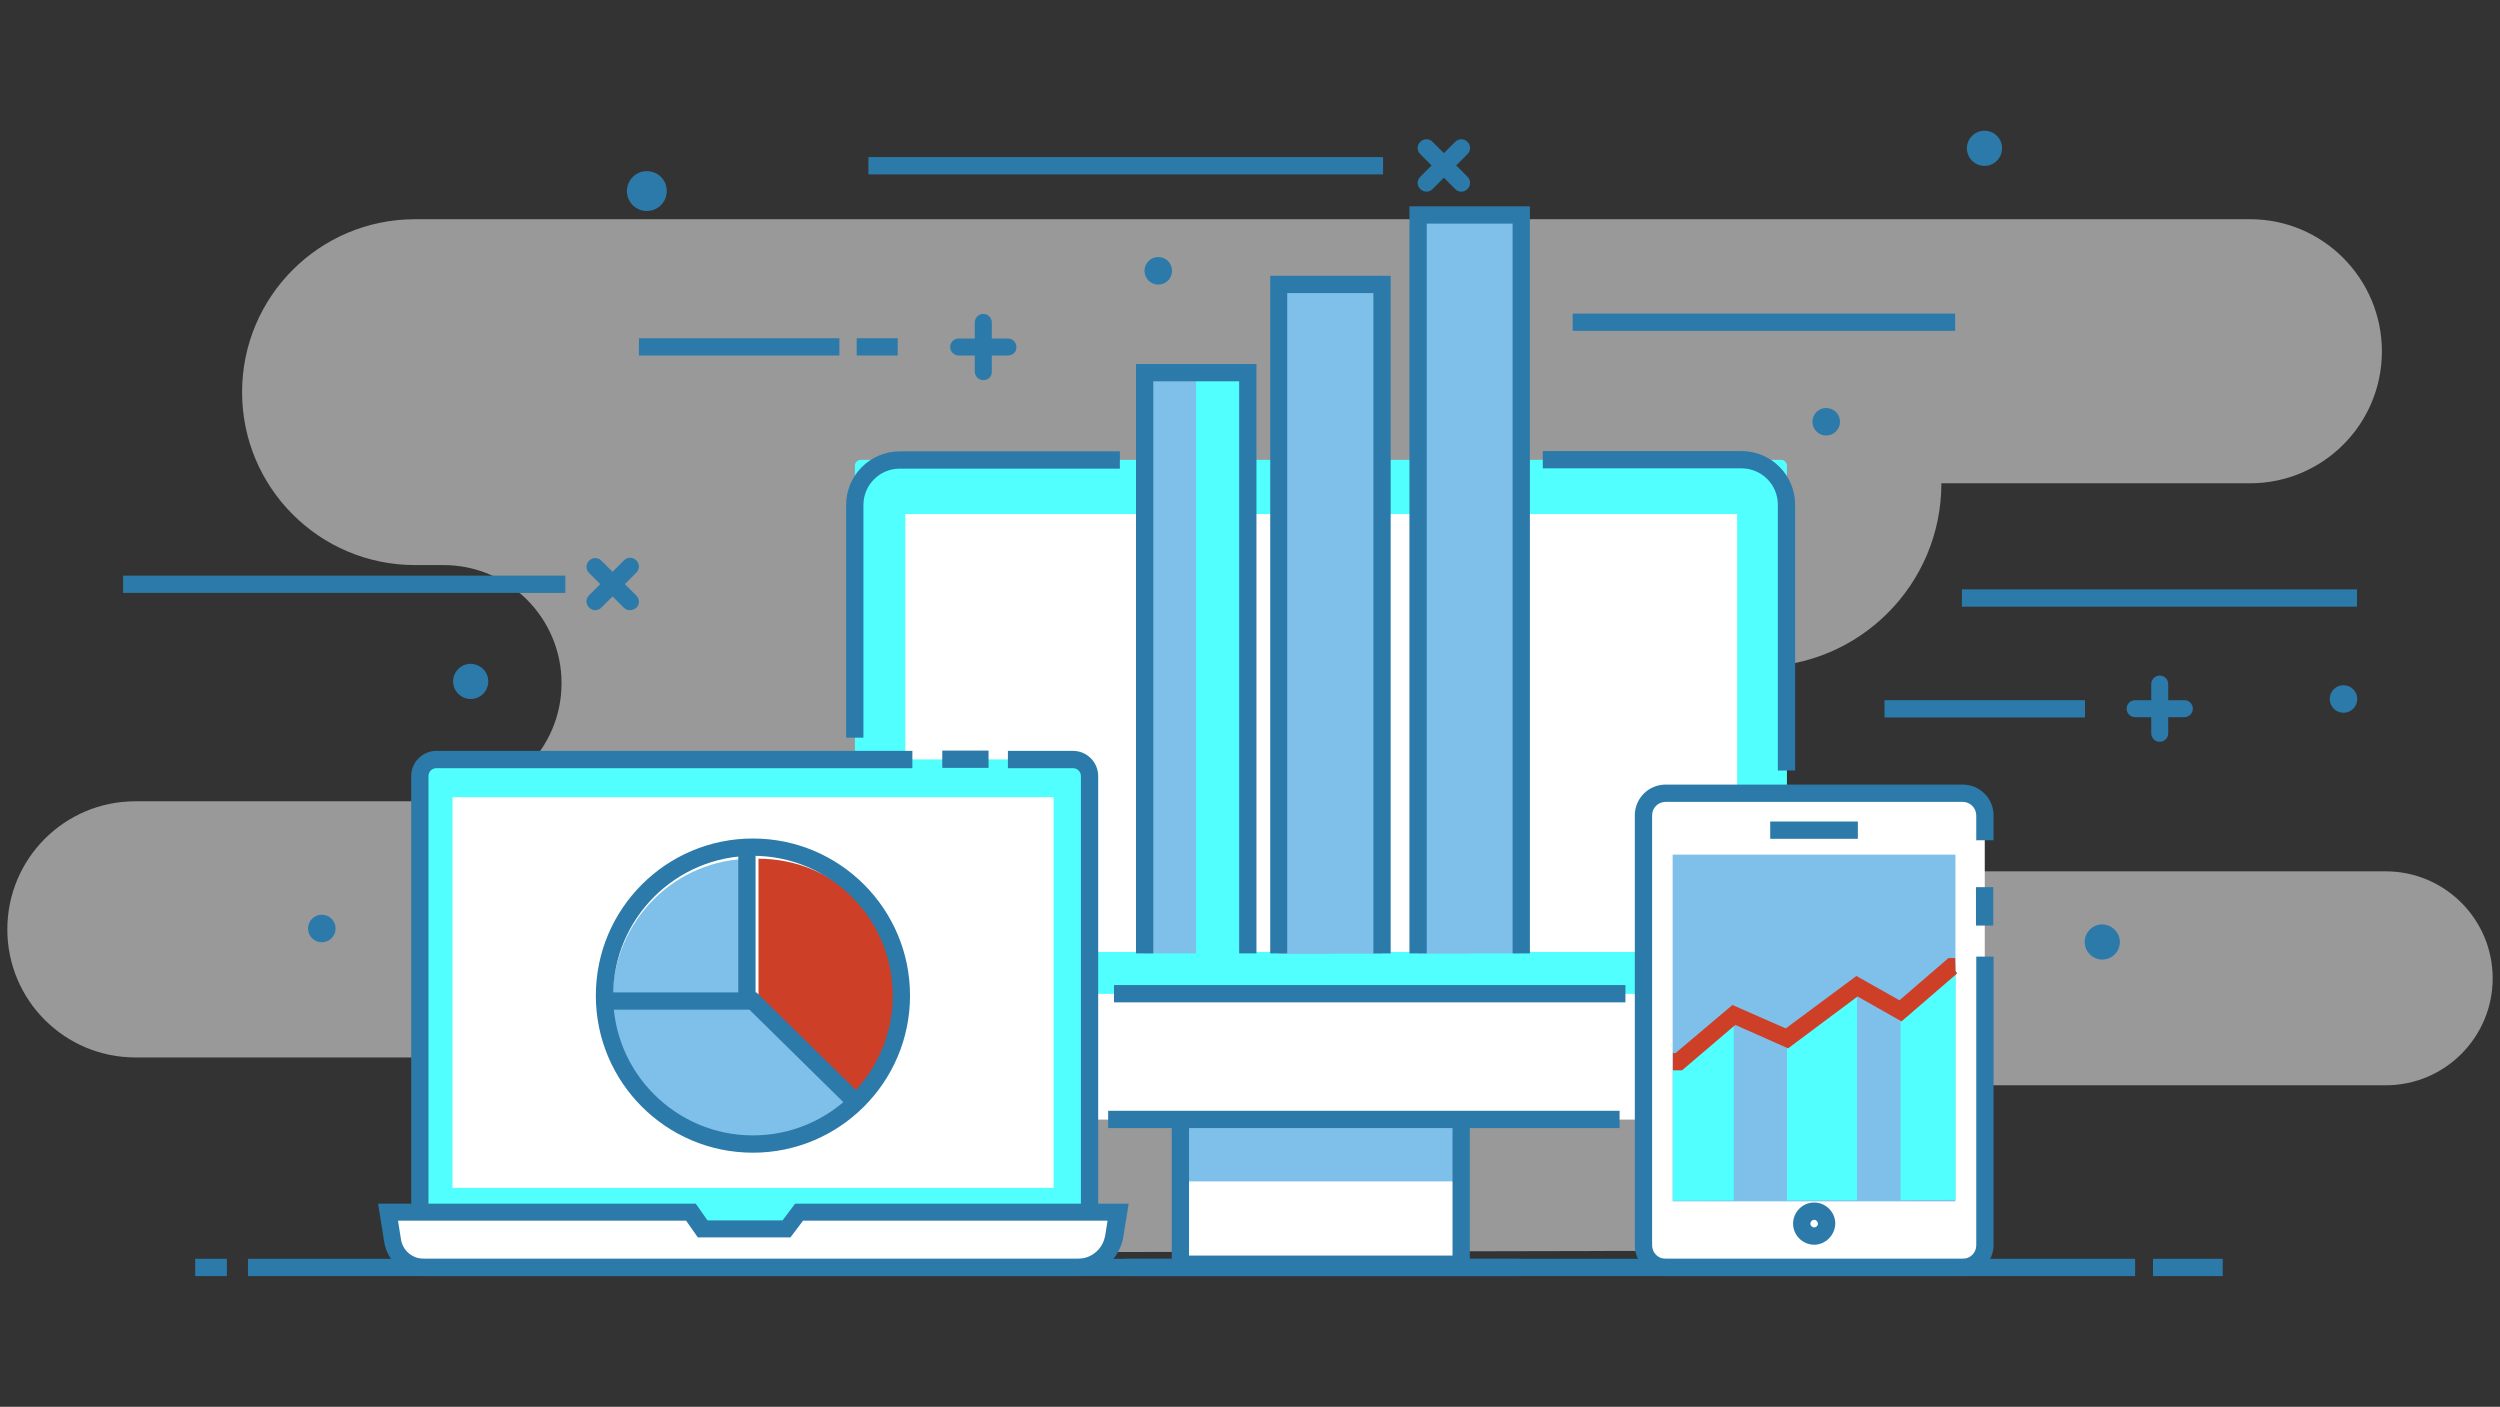 <?xml version="1.0" encoding="UTF-8"?>
<!-- Generator: Adobe Illustrator 25.4.1, SVG Export Plug-In . SVG Version: 6.00 Build 0)  -->
<svg xmlns="http://www.w3.org/2000/svg" xmlns:xlink="http://www.w3.org/1999/xlink" version="1.1" id="Layer_1" x="0px" y="0px" viewBox="0 0 853 480" style="enable-background:new 0 0 853 480;" xml:space="preserve">
<rect x="0" y="0" width="853" height="480" fill="#333333" stroke="none"/>
<style type="text/css">
	.st0{opacity:0.5;}
	.st1{fill:#FFFFFF;}
	.st2{fill:#2B7AAA;}
	.st3{fill:#51FFFF;}
	.st4{fill:#7FC0EA;}
	.st5{fill:#CE3F27;}
</style>
<g id="XMLID_137_" class="st0">
	<path id="XMLID_81_" class="st1" d="M812.7,119.9L812.7,119.9c0,24.9-20.2,45-45,45H662.4l0,0c0,34.6-28,62.6-62.6,62.6H513   c-19.3,0-34.9,15.6-34.9,34.9l0,0c0,19.3,15.6,34.9,34.9,34.9h301c20.1,0,36.5,16.3,36.5,36.5l0,0c0,20.1-16.3,36.5-36.5,36.5   H617.9c-31.2,0-56.4,25.3-56.4,56.5l0,0l-381.1,0.8l1.1-66.8H46.2c-24.1,0-43.7-19.5-43.7-43.7l0,0c0-24.1,19.5-43.7,43.7-43.7   h105.1c22.2,0,40.3-18,40.3-40.3l0,0c0-22.2-18-40.3-40.3-40.3h-9.7c-32.6,0-59-26.4-59-59l0,0c0-32.6,26.4-59,59-59h626.2   C792.5,74.8,812.7,95,812.7,119.9z"></path>
</g>
<g id="XMLID_184_">
	<g id="XMLID_186_">
		<path id="XMLID_737_" class="st2" d="M343.9,121.3h-16.8c-1.6,0-2.9-1.3-2.9-2.9s1.3-2.9,2.9-2.9h16.8c1.6,0,2.9,1.3,2.9,2.9    C346.9,120,345.6,121.3,343.9,121.3z"></path>
	</g>
	<g id="XMLID_185_">
		<path id="XMLID_736_" class="st2" d="M335.5,129.7c-1.6,0-2.9-1.3-2.9-2.9V110c0-1.6,1.3-2.9,2.9-2.9s2.9,1.3,2.9,2.9v16.8    C338.5,128.4,337.2,129.7,335.5,129.7z"></path>
	</g>
</g>
<g id="XMLID_286_">
	<g id="XMLID_303_">
		<path id="XMLID_735_" class="st2" d="M745.3,244.7h-16.8c-1.6,0-2.9-1.3-2.9-2.9s1.3-2.9,2.9-2.9h16.8c1.6,0,2.9,1.3,2.9,2.9    S746.9,244.7,745.3,244.7z"></path>
	</g>
	<g id="XMLID_301_">
		<path id="XMLID_734_" class="st2" d="M736.9,253.1c-1.6,0-2.9-1.3-2.9-2.9v-16.8c0-1.6,1.3-2.9,2.9-2.9c1.6,0,2.9,1.3,2.9,2.9    v16.8C739.8,251.8,738.5,253.1,736.9,253.1z"></path>
	</g>
</g>
<g id="XMLID_133_">
	<g id="XMLID_138_">
		<path id="XMLID_733_" class="st2" d="M486.7,65.4c-0.8,0-1.5-0.3-2.1-0.9c-1.2-1.2-1.2-3,0-4.2l11.9-11.9c1.2-1.2,3-1.2,4.2,0    s1.2,3,0,4.2l-11.9,11.9C488.2,65.1,487.5,65.4,486.7,65.4z"></path>
	</g>
	<g id="XMLID_136_">
		<path id="XMLID_732_" class="st2" d="M498.6,65.4c-0.8,0-1.5-0.3-2.1-0.9l-11.9-11.9c-1.2-1.2-1.2-3,0-4.2s3-1.2,4.2,0l11.9,11.9    c1.2,1.2,1.2,3,0,4.2C500.1,65.1,499.4,65.4,498.6,65.4z"></path>
	</g>
</g>
<g id="XMLID_307_">
	<g id="XMLID_309_">
		<path id="XMLID_731_" class="st2" d="M203.1,208.2c-0.8,0-1.5-0.3-2.1-0.9c-1.2-1.2-1.2-3,0-4.2l11.9-11.9c1.2-1.2,3-1.2,4.2,0    s1.2,3,0,4.2l-11.9,11.9C204.6,207.9,203.8,208.2,203.1,208.2z"></path>
	</g>
	<g id="XMLID_308_">
		<path id="XMLID_730_" class="st2" d="M214.9,208.2c-0.8,0-1.5-0.3-2.1-0.9L201,195.5c-1.2-1.2-1.2-3,0-4.2s3-1.2,4.2,0l11.9,11.9    c1.2,1.2,1.2,3,0,4.2C216.4,207.9,215.7,208.2,214.9,208.2z"></path>
	</g>
</g>
<g id="XMLID_135_">
	<rect id="XMLID_729_" x="218" y="115.4" class="st2" width="68.4" height="5.9"></rect>
</g>
<g id="XMLID_266_">
	<rect id="XMLID_728_" x="643" y="238.9" class="st2" width="68.4" height="5.9"></rect>
</g>
<g id="XMLID_335_">
	<rect id="XMLID_727_" x="536.6" y="107" class="st2" width="130.5" height="5.9"></rect>
</g>
<g id="XMLID_414_">
	<rect id="XMLID_726_" x="296.3" y="53.6" class="st2" width="175.6" height="5.9"></rect>
</g>
<g id="XMLID_306_">
	<rect id="XMLID_725_" x="42" y="196.4" class="st2" width="150.9" height="5.9"></rect>
</g>
<g id="XMLID_304_">
	<rect id="XMLID_724_" x="669.4" y="201.1" class="st2" width="134.8" height="5.9"></rect>
</g>
<g id="XMLID_105_">
	<rect id="XMLID_723_" x="292.3" y="115.4" class="st2" width="14" height="5.9"></rect>
</g>
<g id="XMLID_104_">
	<path id="XMLID_82_" class="st2" d="M114.5,316.8c0,2.6-2.1,4.7-4.7,4.7s-4.7-2.1-4.7-4.7s2.1-4.7,4.7-4.7   C112.4,312.1,114.5,314.2,114.5,316.8z"></path>
</g>
<g id="XMLID_327_">
	<path id="XMLID_84_" class="st2" d="M804.3,238.5c0,2.6-2.1,4.7-4.7,4.7c-2.6,0-4.7-2.1-4.7-4.7c0-2.6,2.1-4.7,4.7-4.7   S804.3,235.9,804.3,238.5z"></path>
</g>
<g id="XMLID_329_">
	<path id="XMLID_85_" class="st2" d="M627.8,143.9c0,2.6-2.1,4.7-4.7,4.7c-2.6,0-4.7-2.1-4.7-4.7c0-2.6,2.1-4.7,4.7-4.7   C625.8,139.3,627.8,141.3,627.8,143.9z"></path>
</g>
<g id="XMLID_332_">
	<path id="XMLID_86_" class="st2" d="M227.5,65.2c0,3.7-3,6.8-6.8,6.8c-3.7,0-6.8-3-6.8-6.8c0-3.7,3-6.8,6.8-6.8   C224.5,58.4,227.5,61.4,227.5,65.2z"></path>
</g>
<g id="XMLID_324_">
	<path id="XMLID_87_" class="st2" d="M399.9,92.4c0,2.6-2.1,4.7-4.7,4.7s-4.7-2.1-4.7-4.7s2.1-4.7,4.7-4.7   C397.8,87.7,399.9,89.8,399.9,92.4z"></path>
</g>
<g id="XMLID_256_">
	<path id="XMLID_89_" class="st2" d="M166.6,232.5c0,3.3-2.7,6-6,6s-6-2.7-6-6s2.7-6,6-6C164,226.6,166.6,229.2,166.6,232.5z"></path>
</g>
<g id="XMLID_326_">
	<path id="XMLID_90_" class="st2" d="M723.3,321.4c0,3.3-2.7,6-6,6s-6-2.7-6-6s2.7-6,6-6C720.6,315.5,723.3,318.2,723.3,321.4z"></path>
</g>
<g id="XMLID_330_">
	<path id="XMLID_91_" class="st2" d="M683.1,50.6c0,3.3-2.7,6-6,6s-6-2.7-6-6s2.7-6,6-6C680.5,44.6,683.1,47.3,683.1,50.6z"></path>
</g>
<g id="XMLID_95_">
	<g id="XMLID_116_">
		<path class="st3" d="M609.6,346H291.7V158.9c0-1.1,0.9-2,2-2h314c1.1,0,2,0.9,2,2V346H609.6z"></path>
	</g>
	<g id="XMLID_115_">
		<path id="XMLID_722_" class="st2" d="M294.6,251.7h-5.9v-79.4c0-10.1,8.2-18.3,18.3-18.3h75.1v5.9H307c-6.9,0-12.4,5.6-12.4,12.4    V251.7z"></path>
	</g>
	<g id="XMLID_112_">
		<path id="XMLID_721_" class="st2" d="M612.5,262.9h-5.9v-90.7c0-6.9-5.6-12.4-12.4-12.4h-67.8v-5.9h67.8    c10.1,0,18.3,8.2,18.3,18.3L612.5,262.9L612.5,262.9z"></path>
	</g>
	<g id="XMLID_109_">
		<rect x="308.9" y="175.4" class="st1" width="283.8" height="149.4"></rect>
	</g>
	<g id="XMLID_106_">
		<rect x="402.7" y="374.7" class="st1" width="95.8" height="56.7"></rect>
	</g>
	<g id="XMLID_103_">
		<rect x="402.7" y="374.7" class="st4" width="95.8" height="28.4"></rect>
	</g>
	<g id="XMLID_102_">
		<path id="XMLID_718_" class="st2" d="M501.5,434.3H399.8v-62.6h101.7V434.3z M405.7,428.4h89.9v-50.8h-89.9V428.4z"></path>
	</g>
	<g id="XMLID_101_">
		<path class="st1" d="M609.6,339.1H291.7V380c0,1.1,0.9,2,2,2h313.9c1.1,0,2-0.9,2-2V339.1z"></path>
	</g>
	<g id="XMLID_98_">
		<rect id="XMLID_717_" x="378.1" y="379" class="st2" width="174.5" height="5.9"></rect>
	</g>
	<g id="XMLID_97_">
		<rect id="XMLID_716_" x="380.1" y="336.1" class="st2" width="174.5" height="5.9"></rect>
	</g>
	<g id="XMLID_96_">
		<rect id="XMLID_715_" x="384.1" y="429.5" class="st2" width="134.3" height="5.9"></rect>
	</g>
</g>
<g id="XMLID_75_">
	<g id="XMLID_802_">
		<path class="st3" d="M370.7,423.3H144.3c-0.5,0-1-0.5-1-1V260.1c0-0.5,0.5-1,1-1h226.5c0.5,0,1,0.5,1,1v162.2    C371.7,422.9,371.3,423.3,370.7,423.3z"></path>
	</g>
	<g id="XMLID_801_">
		<rect id="XMLID_714_" x="321.5" y="256.1" class="st2" width="15.8" height="5.9"></rect>
	</g>
	<g id="XMLID_93_">
		<path id="XMLID_713_" class="st2" d="M146.2,413.7h-5.9V264.8c0-4.8,3.9-8.6,8.6-8.6h162.4v5.9H148.9c-1.5,0-2.7,1.2-2.7,2.7    V413.7z"></path>
	</g>
	<g id="XMLID_92_">
		<path id="XMLID_712_" class="st2" d="M366.1,426.3v-5.9c1.5,0,2.7-1.2,2.7-2.7V264.8c0-1.5-1.2-2.7-2.7-2.7h-22.2v-5.9h22.2    c4.8,0,8.6,3.9,8.6,8.6v152.9C374.7,422.4,370.8,426.3,366.1,426.3z"></path>
	</g>
	<g id="XMLID_799_">
		<rect x="154.4" y="272" class="st1" width="205.1" height="133.3"></rect>
	</g>
	<g id="XMLID_798_">
		<path id="XMLID_100_" class="st1" d="M367.8,432.4h-223c-5.4,0-9.9-3.9-10.8-9.2l-1.6-9.7h103.4l4,5.7h28.6l4.3-5.7h108.9L380,422    C379,428,373.8,432.4,367.8,432.4z"></path>
	</g>
	<g id="XMLID_797_">
		<path id="XMLID_708_" class="st2" d="M367.8,435.4h-223c-6.8,0-12.6-4.9-13.7-11.6l-2.1-13.1h108.4l4,5.7H267l4.3-5.7h113.8    l-1.9,11.8C381.7,429.9,375.3,435.4,367.8,435.4z M135.8,416.5l1,6.3c0.6,3.9,3.9,6.7,7.9,6.7h223c4.7,0,8.6-3.3,9.4-8l0.8-5H274    l-4.3,5.7h-31.6l-4-5.7H135.8z"></path>
	</g>
</g>
<g id="XMLID_139_">
	<g id="XMLID_284_">
		<path class="st1" d="M560.8,430.5V272.6c0-1.1,0.9-1.9,1.9-1.9h112.6c1.1,0,1.9,0.9,1.9,1.9v157.9c0,1.1-0.9,1.9-1.9,1.9H562.7    C561.6,432.4,560.8,431.6,560.8,430.5z"></path>
	</g>
	<g id="XMLID_283_">
		<path id="XMLID_707_" class="st2" d="M669.7,435.4H568.3c-5.8,0-10.5-4.7-10.5-10.5V278.2c0-5.8,4.7-10.5,10.5-10.5h101.4    c5.8,0,10.5,4.7,10.5,10.5v8.5h-5.9v-8.5c0-2.5-2.1-4.6-4.6-4.6H568.3c-2.5,0-4.6,2-4.6,4.6v146.7c0,2.5,2,4.6,4.6,4.6h101.4    c2.5,0,4.6-2,4.6-4.6v-98.5h5.9v98.5C680.1,430.7,675.4,435.4,669.7,435.4z"></path>
	</g>
	<g id="XMLID_281_">
		<rect id="XMLID_706_" x="674.2" y="302.7" class="st2" width="5.9" height="13.1"></rect>
	</g>
	<g id="XMLID_251_">
		<rect id="XMLID_705_" x="604" y="280.3" class="st2" width="29.9" height="5.9"></rect>
	</g>
	<g id="XMLID_248_">
		<rect x="570.7" y="291.6" class="st4" width="96.5" height="118.3"></rect>
	</g>
	<g id="XMLID_143_">
		<path id="XMLID_701_" class="st2" d="M619,424.7c-3.9,0-7.2-3.2-7.2-7.2c0-3.9,3.2-7.2,7.2-7.2c3.9,0,7.2,3.2,7.2,7.2    C626.1,421.4,622.9,424.7,619,424.7z M619,416.2c-0.7,0-1.3,0.6-1.3,1.3c0,0.7,0.6,1.3,1.3,1.3s1.3-0.6,1.3-1.3    C620.2,416.8,619.7,416.2,619,416.2z"></path>
	</g>
</g>
<g id="XMLID_290_">
	<g id="XMLID_300_">
		<path id="XMLID_130_" class="st5" d="M258.8,293v47.5l0,0l33.5,33.6c8.6-8.6,13.9-20.4,14-33.5v-0.1    C306.4,314.3,285.1,293,258.8,293z"></path>
	</g>
	<g id="XMLID_299_">
		<path id="XMLID_131_" class="st4" d="M223,306.9c-8.6,8.6-13.9,20.5-14,33.6l47.5,0.1l0,0V293C243.4,293,231.6,298.3,223,306.9z"></path>
	</g>
	<g id="XMLID_295_">
		<path id="XMLID_132_" class="st4" d="M256.6,342.9L256.6,342.9l-47.6-0.1v0.1c0,26.3,21.3,47.5,47.5,47.5c13.1,0,25-5.3,33.6-13.9    L256.6,342.9z"></path>
	</g>
	<g id="XMLID_570_">
		<path id="XMLID_698_" class="st2" d="M256.9,393.3c-29.6,0-53.6-24-53.6-53.6s24-53.6,53.6-53.6s53.6,24,53.6,53.6    S286.4,393.3,256.9,393.3z M256.9,292c-26.3,0-47.7,21.4-47.7,47.7c0,26.3,21.4,47.7,47.7,47.7s47.7-21.4,47.7-47.7    S283.2,292,256.9,292z"></path>
	</g>
	<g id="XMLID_294_">
		<polygon id="XMLID_697_" class="st2" points="288,376.3 255.7,344.5 206.3,344.5 206.3,338.6 258.1,338.6 292.2,372.1   "></polygon>
	</g>
	<g id="XMLID_291_">
		<rect id="XMLID_696_" x="251.9" y="288.1" class="st2" width="5.9" height="52.4"></rect>
	</g>
</g>
<g id="XMLID_323_">
	<rect id="XMLID_1047_" x="390.5" y="127.1" class="st3" width="35.2" height="198.2"></rect>
</g>
<g id="XMLID_319_">
	<rect id="XMLID_1046_" x="390.5" y="127.1" class="st4" width="17.6" height="198.2"></rect>
</g>
<g id="XMLID_317_">
	<polygon id="XMLID_695_" class="st2" points="428.7,325.3 422.8,325.3 422.8,130.1 393.5,130.1 393.5,325.3 387.6,325.3    387.6,124.2 428.7,124.2  "></polygon>
</g>
<g id="XMLID_316_">
	<rect x="436.3" y="97.1" class="st4" width="35.2" height="228.3"></rect>
</g>
<g id="XMLID_315_">
	<rect x="436.3" y="97.1" class="st4" width="17.6" height="228.3"></rect>
</g>
<g id="XMLID_313_">
	<polygon id="XMLID_694_" class="st2" points="474.5,325.3 468.6,325.3 468.6,100 439.2,100 439.2,325.3 433.4,325.3 433.4,94.1    474.5,94.1  "></polygon>
</g>
<g id="XMLID_312_">
	<rect id="XMLID_1045_" x="483.9" y="73.3" class="st4" width="35.2" height="252"></rect>
</g>
<g id="XMLID_311_">
	<rect id="XMLID_1044_" x="483.9" y="73.3" class="st4" width="17.6" height="252"></rect>
</g>
<g id="XMLID_310_">
	<polygon id="XMLID_693_" class="st2" points="522,325.3 516.1,325.3 516.1,76.3 486.8,76.3 486.8,325.3 480.9,325.3 480.9,70.4    522,70.4  "></polygon>
</g>
<g id="XMLID_250_">
	<g id="XMLID_626_">
		<polygon id="XMLID_134_" class="st3" points="570.8,363.7 570.8,409.7 591.6,409.6 591.6,346.3   "></polygon>
	</g>
	<g id="XMLID_625_">
		<polygon id="XMLID_140_" class="st3" points="609.8,354.3 609.7,354.3 609.7,409.6 633.6,409.5 633.6,336.5   "></polygon>
	</g>
	<g id="XMLID_623_">
		<polygon id="XMLID_141_" class="st4" points="591.8,346.2 591.6,346.3 591.6,409.6 609.7,409.6 609.7,354.3   "></polygon>
	</g>
	<g id="XMLID_622_">
		<polygon id="XMLID_142_" class="st3" points="667.2,328.7 648.4,344.9 648.4,409.5 667.2,409.4   "></polygon>
	</g>
	<g id="XMLID_621_">
		<polygon id="XMLID_144_" class="st4" points="648.4,344.9 633.6,336.5 633.6,409.5 648.4,409.5   "></polygon>
	</g>
	<g id="XMLID_619_">
		<polygon id="XMLID_692_" class="st5" points="573.9,365.2 570.8,365.2 570.8,359.3 571.7,359.3 591.1,342.9 609.3,350.9     633.4,333 648.1,341.3 664.8,326.9 667.1,326.9 667.2,331.3 667.8,332.1 667.2,332.6 667.2,332.8 667,332.8 648.8,348.5     633.8,340 610.1,357.7 592.1,349.7   "></polygon>
	</g>
</g>
<g id="XMLID_99_">
	<g id="XMLID_189_">
		<rect id="XMLID_691_" x="84.6" y="429.5" class="st2" width="643.9" height="5.9"></rect>
	</g>
	<g id="XMLID_188_">
		<rect id="XMLID_690_" x="66.6" y="429.5" class="st2" width="10.8" height="5.9"></rect>
	</g>
	<g id="XMLID_187_">
		<rect id="XMLID_689_" x="734.6" y="429.5" class="st2" width="23.8" height="5.9"></rect>
	</g>
</g>
</svg>
